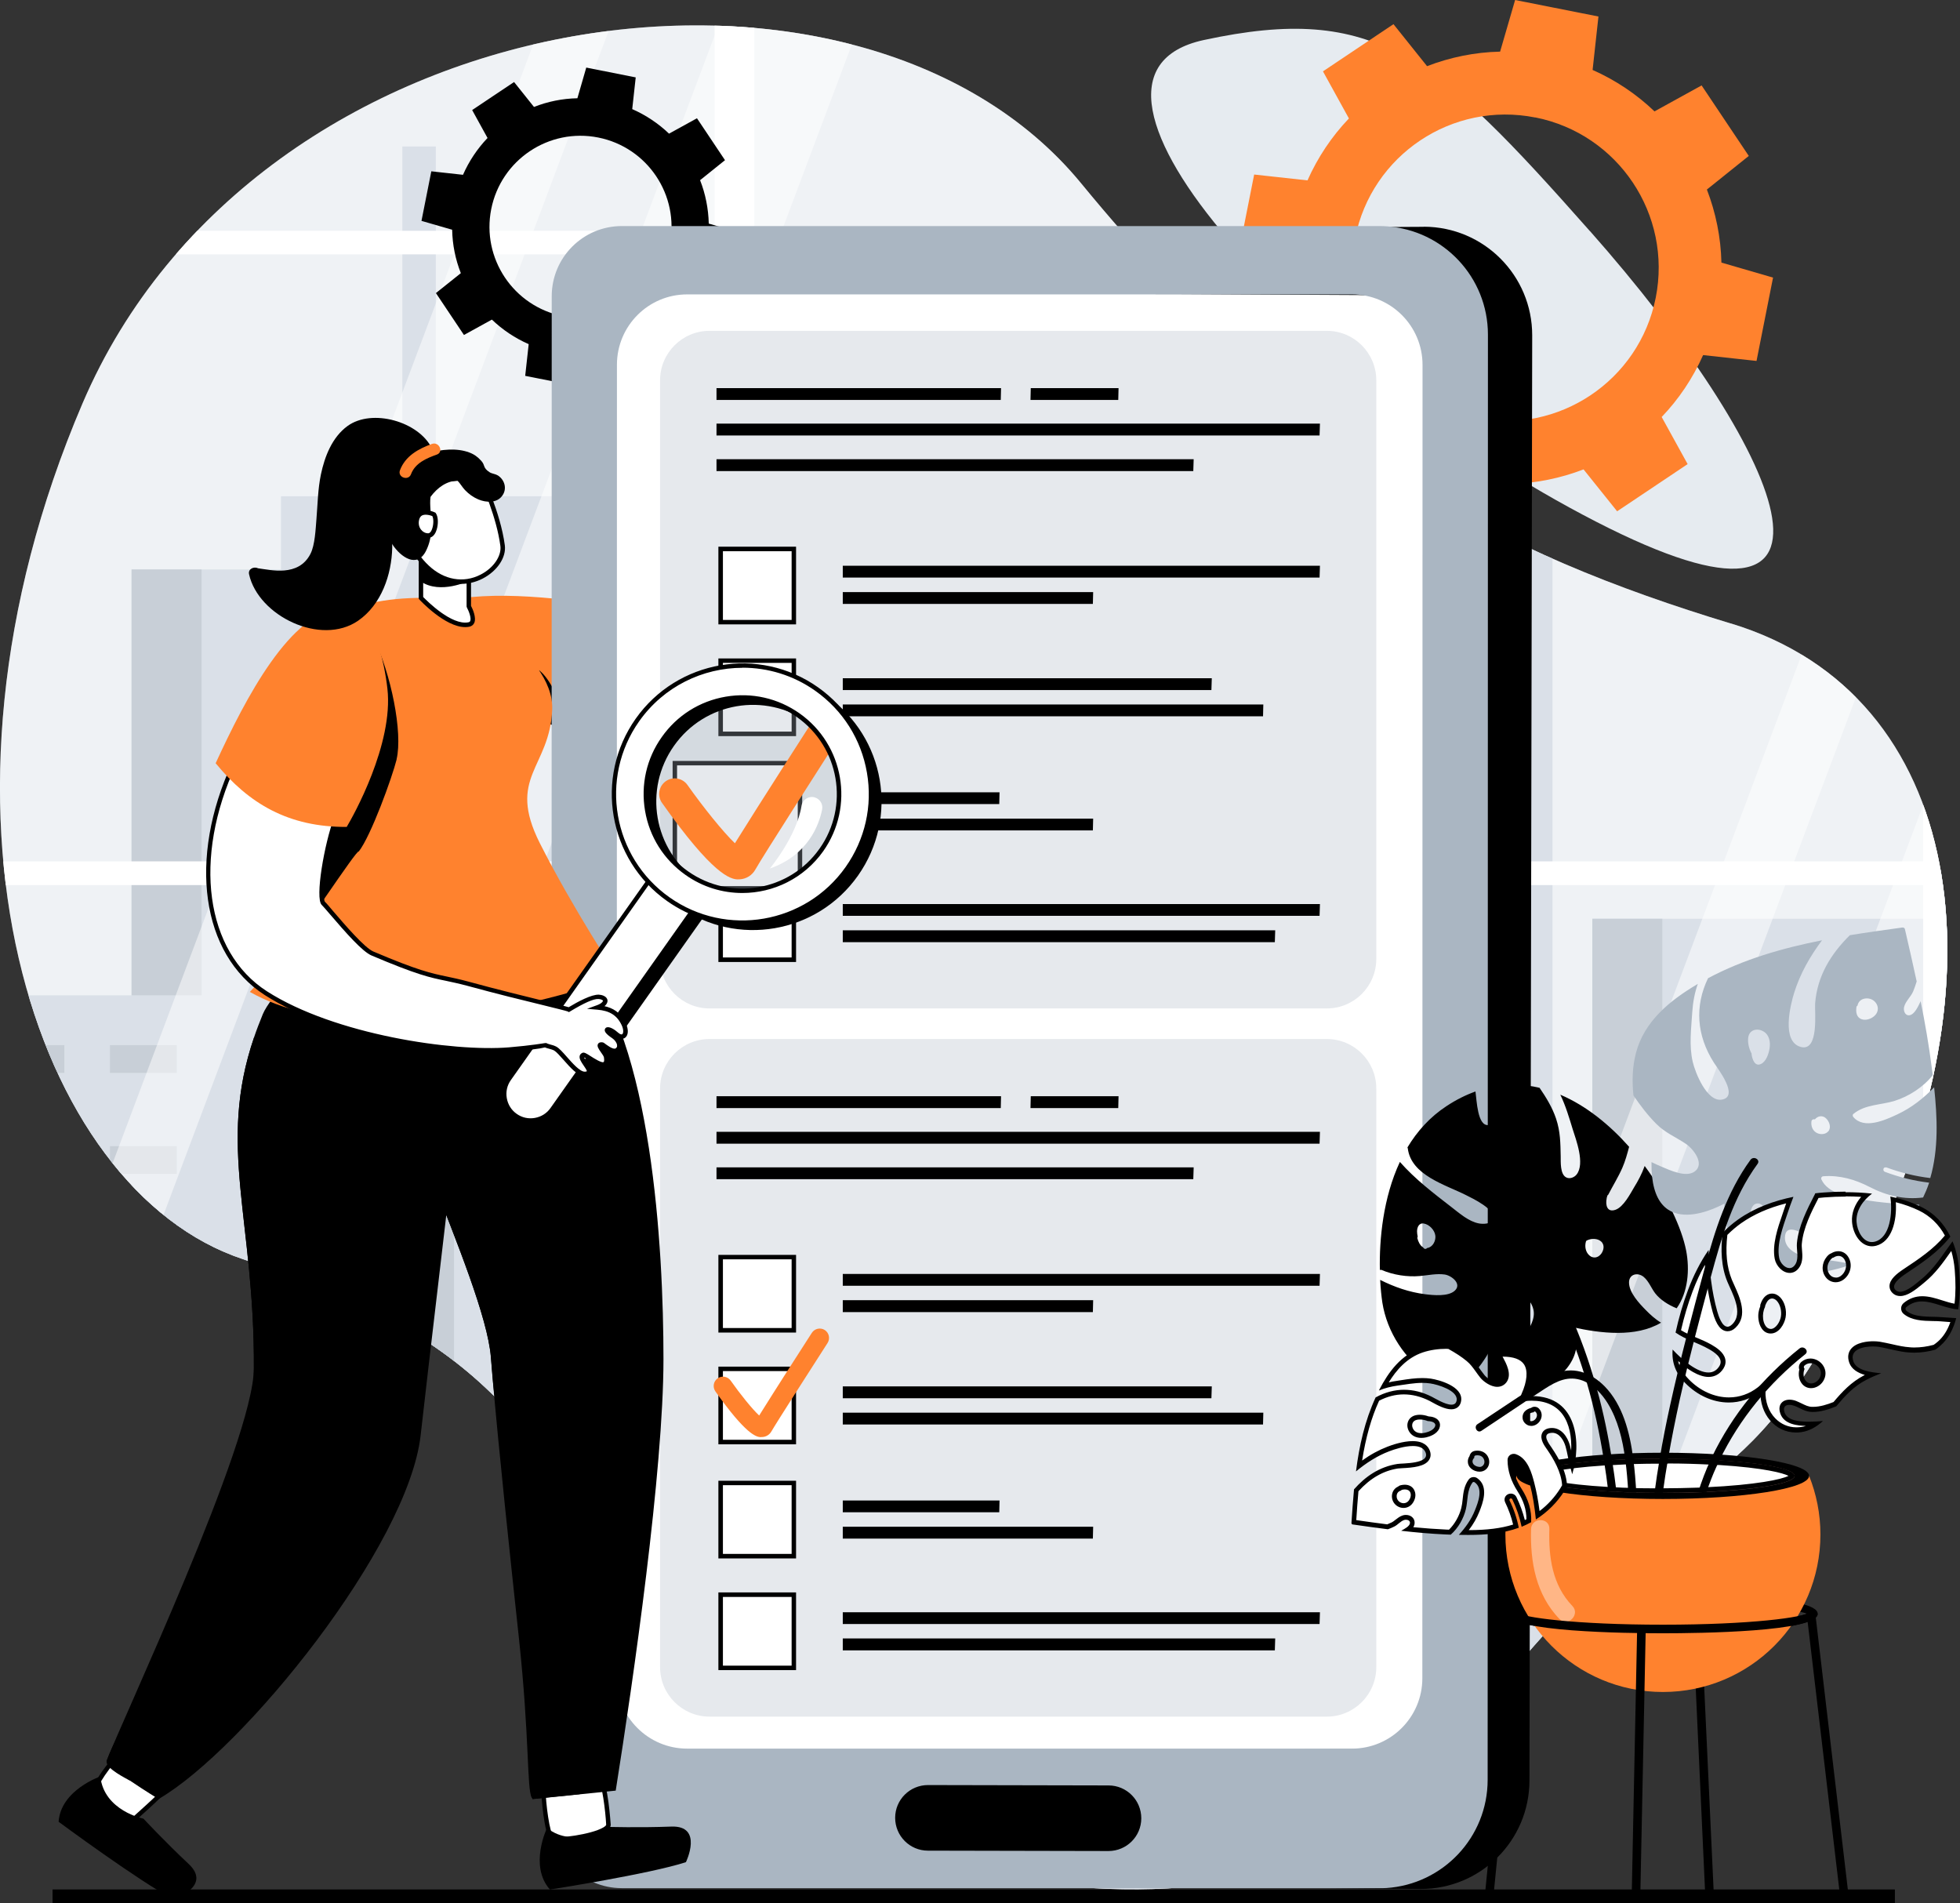 <?xml version="1.0" encoding="UTF-8"?>
<svg id="Calque_2" data-name="Calque 2" xmlns="http://www.w3.org/2000/svg" xmlns:xlink="http://www.w3.org/1999/xlink" viewBox="0 0 207.68 201.63">
  <rect x="0" y="0" width="207.68" height="201.63" fill="#333333" stroke="none"/>
  <defs>
    <style>
      .cls-1 {
        fill: #000;
      }

      .cls-1, .cls-2, .cls-3, .cls-4, .cls-5, .cls-6, .cls-7, .cls-8, .cls-9, .cls-10, .cls-11, .cls-12 {
        stroke-width: 0px;
      }

      .cls-2 {
        opacity: .42;
      }

      .cls-2, .cls-3, .cls-11, .cls-12 {
        fill: #fff;
      }

      .cls-13 {
        clip-path: url(#clippath-2);
      }

      .cls-3 {
        opacity: .35;
      }

      .cls-4 {
        fill: none;
      }

      .cls-5 {
        opacity: .3;
      }

      .cls-5, .cls-8 {
        fill: #aab6c2;
      }

      .cls-6 {
        fill: #835f59;
      }

      .cls-7 {
        fill: #c6d0db;
      }

      .cls-14 {
        clip-path: url(#clippath);
      }

      .cls-9 {
        fill: #e6ebf0;
      }

      .cls-10 {
        fill: #ff822e;
      }

      .cls-12 {
        opacity: .5;
      }
    </style>
    <clipPath id="clippath">
      <path class="cls-4" d="M183.4,66.06c-24.24-7.36-45.14-17.76-68.83-46.62C90.89-9.43,27.25-.55,8.74,42.75c-18.5,43.29-5.18,83.26,17.02,90.66,22.2,7.4,31.73,14.65,43.99,43.04,9.83,22.78,64.5,33.75,81.44,11.78,30.98-40.18,31.84-24.48,46.64-54.46,14.8-29.97,10.47-60.16-14.43-67.72Z"/>
    </clipPath>
    <clipPath id="clippath-2">
      <path class="cls-4" d="M87.04,90.04c3.26-4.62,2.16-11.01-2.45-14.27-4.62-3.26-11.01-2.16-14.27,2.46-3.26,4.62-2.16,11.01,2.46,14.27,4.62,3.26,11.01,2.17,14.27-2.45Z"/>
    </clipPath>
  </defs>
  <g id="Layer_1" data-name="Layer 1">
    <g>
      <g>
        <g>
          <path class="cls-9" d="M183.4,66.06c-24.24-7.36-45.14-17.76-68.83-46.62C90.89-9.43,27.25-.55,8.74,42.75c-18.5,43.29-5.18,83.26,17.02,90.66,22.2,7.4,31.73,14.65,43.99,43.04,9.83,22.78,64.5,33.75,81.44,11.78,30.98-40.18,31.84-24.48,46.64-54.46,14.8-29.97,10.47-60.16-14.43-67.72Z"/>
          <path class="cls-9" d="M168.47,24.49C152,5.87,145.76.31,127.56,4.24c-18.21,3.93,11.38,35.52,41.54,51.02,30.16,15.5,19.54-7.99-.62-30.77Z"/>
        </g>
        <rect class="cls-1" x="5.57" y="200.18" width="195.21" height="1.44"/>
        <g class="cls-14">
          <g>
            <g>
              <g>
                <polygon class="cls-7" points="29.77 60.33 29.77 52.58 42.63 52.58 42.63 15.52 46.18 15.52 46.18 52.58 60.03 52.58 60.03 60.33 67.45 60.33 67.45 215.7 13.94 215.7 13.94 60.33 29.77 60.33"/>
                <rect class="cls-8" x="13.94" y="60.33" width="7.42" height="139.76"/>
              </g>
              <g>
                <rect class="cls-7" x="40.69" y="97.34" width="53.51" height="118.36"/>
                <rect class="cls-8" x="40.69" y="97.34" width="7.42" height="118.36"/>
                <rect class="cls-8" x="79.06" y="102.39" width="7.68" height="3.19"/>
                <rect class="cls-8" x="66.13" y="102.39" width="7.68" height="3.19"/>
                <rect class="cls-8" x="79.06" y="113.99" width="7.68" height="3.19"/>
                <rect class="cls-8" x="66.13" y="113.99" width="7.68" height="3.19"/>
                <rect class="cls-8" x="53.2" y="113.99" width="7.68" height="3.19"/>
                <rect class="cls-8" x="79.06" y="125.59" width="7.68" height="3.19"/>
                <rect class="cls-8" x="53.2" y="125.59" width="7.68" height="3.19"/>
                <rect class="cls-8" x="66.13" y="131.39" width="7.68" height="3.19"/>
                <rect class="cls-8" x="79.06" y="137.19" width="7.68" height="3.19"/>
                <rect class="cls-8" x="66.13" y="143" width="7.68" height="3.19"/>
                <rect class="cls-8" x="79.06" y="148.8" width="7.68" height="3.19"/>
                <rect class="cls-8" x="53.2" y="148.8" width="7.68" height="3.19"/>
                <rect class="cls-8" x="79.06" y="159.52" width="7.68" height="3.19"/>
                <rect class="cls-8" x="66.13" y="159.52" width="7.68" height="3.19"/>
                <rect class="cls-8" x="79.06" y="171.12" width="7.68" height="3.19"/>
                <rect class="cls-8" x="66.13" y="171.12" width="7.68" height="3.19"/>
                <rect class="cls-8" x="53.2" y="171.12" width="7.68" height="3.19"/>
                <rect class="cls-8" x="79.06" y="182.72" width="7.68" height="3.19"/>
                <rect class="cls-8" x="53.2" y="182.72" width="7.68" height="3.19"/>
                <rect class="cls-8" x="66.13" y="188.53" width="7.68" height="3.19"/>
                <rect class="cls-8" x="53.2" y="188.53" width="7.68" height="3.19"/>
                <rect class="cls-8" x="79.06" y="194.33" width="7.68" height="3.19"/>
                <rect class="cls-8" x="66.13" y="200.13" width="7.68" height="3.19"/>
              </g>
              <g>
                <rect class="cls-7" x="168.72" y="97.34" width="53.51" height="118.36"/>
                <rect class="cls-8" x="168.72" y="97.34" width="7.42" height="118.36"/>
              </g>
              <g>
                <rect class="cls-7" x="92.71" y="41.05" width="71.79" height="174.66"/>
                <rect class="cls-8" x="92.71" y="41.05" width="7.42" height="174.66"/>
                <rect class="cls-8" x="145.73" y="49.41" width="11.21" height="4.65"/>
                <rect class="cls-8" x="126.85" y="49.41" width="11.21" height="4.65"/>
                <rect class="cls-8" x="145.73" y="66.35" width="11.21" height="4.65"/>
                <rect class="cls-8" x="126.85" y="66.35" width="11.21" height="4.65"/>
                <rect class="cls-8" x="107.97" y="66.35" width="11.21" height="4.65"/>
                <rect class="cls-8" x="145.73" y="83.3" width="11.21" height="4.65"/>
                <rect class="cls-8" x="107.97" y="83.3" width="11.21" height="4.65"/>
                <rect class="cls-8" x="126.85" y="91.77" width="11.21" height="4.65"/>
                <rect class="cls-8" x="145.73" y="100.24" width="11.21" height="4.65"/>
                <rect class="cls-8" x="126.85" y="108.71" width="11.21" height="4.65"/>
                <rect class="cls-8" x="145.73" y="117.19" width="11.21" height="4.65"/>
                <rect class="cls-8" x="107.97" y="117.19" width="11.21" height="4.65"/>
                <rect class="cls-8" x="145.73" y="132.84" width="11.21" height="4.65"/>
                <rect class="cls-8" x="126.85" y="132.84" width="11.21" height="4.65"/>
                <rect class="cls-8" x="145.73" y="149.79" width="11.21" height="4.65"/>
                <rect class="cls-8" x="126.85" y="149.79" width="11.21" height="4.65"/>
                <rect class="cls-8" x="107.97" y="149.79" width="11.21" height="4.65"/>
                <rect class="cls-8" x="145.73" y="166.73" width="11.21" height="4.65"/>
                <rect class="cls-8" x="107.97" y="166.73" width="11.21" height="4.65"/>
                <rect class="cls-8" x="126.85" y="175.2" width="11.21" height="4.65"/>
                <rect class="cls-8" x="107.97" y="175.2" width="11.21" height="4.65"/>
                <rect class="cls-8" x="145.73" y="183.67" width="11.21" height="4.65"/>
                <rect class="cls-8" x="126.85" y="192.15" width="11.21" height="4.65"/>
                <rect class="cls-8" x="145.73" y="200.62" width="11.21" height="4.65"/>
                <rect class="cls-8" x="107.97" y="200.62" width="11.21" height="4.65"/>
              </g>
              <g>
                <rect class="cls-7" x="205.58" y="54.07" width="70.36" height="161.64"/>
                <rect class="cls-8" x="205.58" y="54.07" width="7.27" height="161.64"/>
              </g>
              <g>
                <rect class="cls-7" x="-21.81" y="105.45" width="45.32" height="110.25"/>
                <rect class="cls-8" x="11.65" y="110.73" width="7.08" height="2.94"/>
                <rect class="cls-8" x="-.26" y="110.73" width="7.08" height="2.94"/>
                <rect class="cls-8" x="11.65" y="121.43" width="7.08" height="2.94"/>
                <rect class="cls-8" x="-.26" y="121.43" width="7.08" height="2.94"/>
                <rect class="cls-8" x="11.65" y="132.12" width="7.08" height="2.94"/>
                <rect class="cls-8" x="-.26" y="137.47" width="7.08" height="2.94"/>
                <rect class="cls-8" x="11.65" y="142.82" width="7.08" height="2.94"/>
                <rect class="cls-8" x="-.26" y="148.17" width="7.08" height="2.94"/>
                <rect class="cls-8" x="11.65" y="153.52" width="7.08" height="2.94"/>
                <rect class="cls-8" x="11.65" y="163.4" width="7.08" height="2.94"/>
                <rect class="cls-8" x="-.26" y="163.4" width="7.08" height="2.94"/>
                <rect class="cls-8" x="11.65" y="174.09" width="7.08" height="2.94"/>
                <rect class="cls-8" x="-.26" y="174.09" width="7.08" height="2.94"/>
                <rect class="cls-8" x="11.65" y="184.79" width="7.08" height="2.94"/>
                <rect class="cls-8" x="-.26" y="190.14" width="7.08" height="2.94"/>
                <rect class="cls-8" x="11.65" y="195.48" width="7.08" height="2.94"/>
                <rect class="cls-8" x="-.26" y="200.83" width="7.08" height="2.94"/>
              </g>
            </g>
            <g>
              <g>
                <rect class="cls-3" x="-50.21" y="-12.54" width="192.05" height="218.97"/>
                <polygon class="cls-12" points="15.91 202.48 1.01 202.48 80.91 -10.04 95.81 -10.04 15.91 202.48"/>
                <polygon class="cls-12" points="-10.41 202.48 -17.86 202.48 62.04 -10.04 69.5 -10.04 -10.41 202.48"/>
                <polygon class="cls-12" points="78.58 202.48 71.13 202.48 139.63 12.78 139.63 28.06 78.58 202.48"/>
              </g>
              <g>
                <rect class="cls-3" x="142.86" y="-16.88" width="192.05" height="218.97"/>
                <polygon class="cls-12" points="174.62 202.48 159.71 202.48 239.62 -10.04 254.52 -10.04 174.62 202.48"/>
                <polygon class="cls-12" points="148.3 202.48 140.85 202.48 220.75 -10.04 228.2 -10.04 148.3 202.48"/>
              </g>
              <path class="cls-11" d="M342.92,26.95v-2.5h-6.9V-15.05h0s-192.07,0-192.07,0H-52.31v5.01h4.18v1.77h123.85V24.45H-52.31v2.5H75.73v64.31H-52.31v2.51H75.73v64.3H-52.31v2.5H75.73v41.9H-48.09v1.45h-4.22v5.8h388.33v-.47h0v-48.68h6.9v-2.5h-6.9v-64.3h6.9v-2.51h-6.9V26.95h6.9ZM143.96,93.77h59.82v64.3h-59.82v-64.3ZM143.96,91.26V26.95h59.82v64.31h-59.82ZM143.96,24.45V-8.27h59.82V24.45h-59.82ZM143.96,160.58h59.82v41.9h-59.8v1.45h-.02v-43.35ZM207.98,202.48v-41.9h59.82v41.9h-59.82ZM207.98,158.07v-64.3h59.82v64.3h-59.82ZM207.98,91.26V26.95h59.82v64.31h-59.82ZM207.98,24.45V-8.27h59.82V24.45h-59.82ZM272-8.27h59.82V24.45h-59.82V-8.27ZM79.93-8.27h59.82V24.45h-59.82V-8.27ZM79.93,26.95h59.82v64.31h-59.82V26.95ZM79.93,93.77h59.82v64.3h-59.82v-64.3ZM79.93,160.58h59.82v43.35h-.02v-1.45h-59.79v-41.9ZM331.82,203.93h-.02v-1.45h-59.79v-41.9h59.82v43.35ZM331.82,158.07h-59.82v-64.3h59.82v64.3ZM331.82,91.26h-59.82V26.95h59.82v64.31Z"/>
            </g>
          </g>
        </g>
      </g>
      <g>
        <path class="cls-10" d="M132.89,18.49l-1.75,8.83,5.47,1.59c.06,2.69.6,5.3,1.54,7.74l-4.45,3.56,5,7.48,4.99-2.75c1.89,1.81,4.1,3.3,6.56,4.39l-.62,5.66,8.83,1.75,1.59-5.47c2.69-.06,5.3-.6,7.74-1.54l3.56,4.44,7.47-5-2.75-4.99c1.81-1.89,3.3-4.1,4.39-6.56l5.66.62,1.75-8.83-5.47-1.59c-.06-2.68-.6-5.3-1.54-7.74l4.44-3.56-5-7.47-4.99,2.75c-1.89-1.81-4.1-3.3-6.56-4.39l.62-5.66-8.83-1.75-1.59,5.47c-2.69.06-5.3.6-7.74,1.54l-3.56-4.45-7.47,5,2.75,4.99c-1.81,1.89-3.3,4.11-4.39,6.56l-5.66-.62ZM162.68,12.44c8.8,1.75,14.51,10.3,12.76,19.1-1.75,8.8-10.3,14.51-19.09,12.76-8.8-1.75-14.51-10.3-12.76-19.09,1.75-8.8,10.3-14.51,19.09-12.76Z"/>
        <path class="cls-1" d="M45.7,18.16l-1.04,5.24,3.25.94c.03,1.6.35,3.15.92,4.6l-2.64,2.11,2.97,4.44,2.96-1.63c1.12,1.07,2.43,1.96,3.9,2.6l-.37,3.36,5.24,1.04.94-3.25c1.59-.04,3.15-.35,4.6-.92l2.11,2.64,4.44-2.97-1.63-2.96c1.07-1.12,1.96-2.43,2.6-3.9l3.36.37,1.04-5.24-3.25-.94c-.04-1.59-.35-3.15-.92-4.6l2.64-2.12-2.97-4.44-2.96,1.63c-1.12-1.07-2.44-1.96-3.9-2.6l.37-3.36-5.24-1.04-.94,3.25c-1.6.03-3.15.35-4.6.92l-2.11-2.64-4.44,2.97,1.63,2.96c-1.07,1.12-1.96,2.44-2.6,3.9l-3.36-.37ZM63.39,14.57c5.22,1.04,8.62,6.11,7.58,11.34-1.04,5.22-6.11,8.62-11.34,7.58-5.22-1.04-8.62-6.11-7.58-11.34,1.04-5.22,6.11-8.62,11.34-7.58Z"/>
        <g>
          <g>
            <path class="cls-11" d="M70.36,65.34c-.2.18-2.29.31-4.29.29-1.04-.02-2.18-.03-3.27-.04-2.21,0-4.25.06-4.98.34-7.05,2.73,1.86,10.63,4.16,11.03.47.08,1.46.09,2.76-.02,4.95-.41,14.5-2.46,17.47-8.51.09-.18.16-.35.21-.53,1.6-4.79-11.16-3.41-12.06-2.55Z"/>
            <path class="cls-1" d="M63.02,77.25c-.45,0-.82-.02-1.08-.06-1.73-.29-6.66-4.32-7.01-7.74-.12-1.17.27-2.76,2.79-3.74.79-.3,2.9-.34,5.07-.35h.65c.89.02,1.79.03,2.63.04,2.18.02,3.9-.13,4.14-.24.85-.73,8.54-1.73,11.47.12,1,.64,1.34,1.57.96,2.69-.05.19-.13.38-.22.57-2.71,5.53-11.21,8.11-17.66,8.64-.64.05-1.24.08-1.74.08ZM62.79,65.83c-2.02,0-4.18.05-4.9.32-1.8.7-2.64,1.79-2.49,3.25.32,3.17,5.03,7.05,6.61,7.32.4.06,1.32.09,2.7-.02,6.33-.52,14.66-3.03,17.28-8.38.08-.17.15-.32.2-.49.31-.93.06-1.63-.76-2.15-2.69-1.7-10.28-.76-10.91-.16h0c-.42.38-4.41.35-4.45.35-.84-.01-1.74-.02-2.63-.03h-.64Z"/>
          </g>
          <path class="cls-10" d="M52.39,73.62c1.31,2.38,8.36,3.36,12.01,5.27,2.85-3.23,2.61-8.69-.38-14.82-7.04-1-14.4-1.65-19.26.37-4.2,1.74,6.49,7.14,7.62,9.19Z"/>
          <path class="cls-1" d="M57.11,71s1.89,1.24,2.97,6.24l-4.29-1.2,1.33-5.04Z"/>
          <g>
            <g>
              <rect class="cls-11" x="28.25" y="65.4" width="160.9" height="90.27" transform="translate(-2.06 219.01) rotate(-89.89)"/>
              <path class="cls-5" d="M75.18,35.05h65.41c2.89,0,5.24,2.35,5.24,5.24v61.31c0,2.89-2.35,5.24-5.24,5.24h-65.41c-2.89,0-5.24-2.35-5.24-5.24v-61.31c0-2.89,2.35-5.24,5.24-5.24Z"/>
              <path class="cls-5" d="M75.18,110.08h65.41c2.89,0,5.24,2.35,5.24,5.24v61.31c0,2.89-2.35,5.24-5.24,5.24h-65.41c-2.89,0-5.24-2.35-5.24-5.24v-61.31c0-2.89,2.35-5.24,5.24-5.24Z"/>
              <path class="cls-1" d="M150.87,24.03l-52.19.3v6.78s26.42.05,26.42.05l18.84.1c6.35.01,11.48,5.17,11.47,11.52l-.24,131.07c-.01,6.35-5.17,11.48-11.52,11.47l-45.27.09-.03,14.23,52.19.49c6.35.01,11.5-5.12,11.52-11.47l.29-153.12c.01-6.35-5.12-11.5-11.47-11.52Z"/>
              <path class="cls-8" d="M146.96,23.98c-.26-.02-.53-.03-.8-.03h-80.25c-4.12-.01-7.45,3.32-7.45,7.44l-.03,161.21c0,4.11,3.33,7.44,7.44,7.44h80.26c.26.01.52,0,.78-.01,5.99-.4,10.72-5.38,10.72-11.47l.03-153.11c0-6.08-4.72-11.06-10.7-11.47ZM150.71,177.81c0,4.11-3.34,7.45-7.45,7.45h-70.47c-4.11-.01-7.44-3.35-7.44-7.46l.02-139.16c0-4.11,3.33-7.45,7.44-7.45h70.47c4.11.01,7.45,3.35,7.45,7.46l-.02,139.16Z"/>
              <path class="cls-1" d="M117.45,196.11l-19.13-.04c-1.92,0-3.47-1.56-3.47-3.48h0c0-1.92,1.56-3.47,3.48-3.47l19.13.04c1.92,0,3.47,1.56,3.47,3.48h0c0,1.92-1.56,3.47-3.48,3.47Z"/>
            </g>
            <g>
              <g>
                <polygon class="cls-1" points="75.92 116.14 75.92 117.4 106.04 117.4 106.07 116.14 75.92 116.14"/>
                <polygon class="cls-1" points="75.92 119.91 75.92 121.17 139.82 121.17 139.86 119.91 75.92 119.91"/>
                <polygon class="cls-1" points="75.92 123.68 75.92 124.93 126.44 124.93 126.48 123.68 75.92 123.68"/>
                <polygon class="cls-1" points="109.19 117.4 118.49 117.4 118.52 116.14 109.22 116.14 109.19 117.4"/>
              </g>
              <g>
                <rect class="cls-11" x="76.36" y="133.19" width="7.75" height="7.75"/>
                <path class="cls-1" d="M83.88,133.42v7.28h-7.28v-7.28h7.28ZM84.35,132.95h-8.23v8.23h8.23v-8.23h0Z"/>
              </g>
              <g>
                <rect class="cls-11" x="76.36" y="145.03" width="7.75" height="7.75"/>
                <path class="cls-1" d="M83.88,145.26v7.28h-7.28v-7.28h7.28ZM84.35,144.79h-8.23v8.23h8.23v-8.23h0Z"/>
              </g>
              <g>
                <rect class="cls-11" x="76.36" y="157.11" width="7.75" height="7.75"/>
                <path class="cls-1" d="M83.88,157.35v7.28h-7.28v-7.28h7.28ZM84.35,156.88h-8.23v8.23h8.23v-8.23h0Z"/>
              </g>
              <g>
                <rect class="cls-11" x="76.36" y="168.95" width="7.75" height="7.75"/>
                <path class="cls-1" d="M83.88,169.19v7.28h-7.28v-7.28h7.28ZM84.35,168.71h-8.23v8.23h8.23v-8.23h0Z"/>
              </g>
              <g>
                <polygon class="cls-1" points="89.3 134.97 89.3 136.22 139.82 136.22 139.86 134.97 89.3 134.97"/>
                <polygon class="cls-1" points="89.3 137.75 89.3 139.01 115.8 139.01 115.83 137.75 89.3 137.75"/>
              </g>
              <g>
                <polygon class="cls-1" points="89.3 146.88 89.3 148.14 128.36 148.14 128.4 146.88 89.3 146.88"/>
                <polygon class="cls-1" points="89.3 149.67 89.3 150.92 133.83 150.92 133.86 149.67 89.3 149.67"/>
              </g>
              <g>
                <polygon class="cls-1" points="89.3 158.97 89.3 160.22 105.88 160.22 105.91 158.97 89.3 158.97"/>
                <polygon class="cls-1" points="89.3 161.75 89.3 163.01 115.8 163.01 115.83 161.75 89.3 161.75"/>
              </g>
              <g>
                <polygon class="cls-1" points="89.3 170.81 89.3 172.06 139.82 172.06 139.86 170.81 89.3 170.81"/>
                <polygon class="cls-1" points="89.3 173.59 89.3 174.85 135.08 174.85 135.12 173.59 89.3 173.59"/>
              </g>
            </g>
            <g>
              <g>
                <g>
                  <polygon class="cls-1" points="75.92 41.12 75.92 42.37 106.04 42.37 106.07 41.12 75.92 41.12"/>
                  <polygon class="cls-1" points="75.92 44.88 75.92 46.14 139.82 46.14 139.86 44.88 75.92 44.88"/>
                  <polygon class="cls-1" points="75.92 48.65 75.92 49.91 126.44 49.91 126.48 48.65 75.92 48.65"/>
                  <polygon class="cls-1" points="109.19 42.37 118.49 42.37 118.52 41.12 109.22 41.12 109.19 42.37"/>
                </g>
                <g>
                  <rect class="cls-11" x="76.36" y="58.16" width="7.75" height="7.75"/>
                  <path class="cls-1" d="M83.88,58.4v7.28h-7.28v-7.28h7.28ZM84.35,57.92h-8.23v8.23h8.23v-8.23h0Z"/>
                </g>
                <g>
                  <rect class="cls-11" x="76.36" y="70" width="7.75" height="7.75"/>
                  <path class="cls-1" d="M83.88,70.23v7.28h-7.28v-7.28h7.28ZM84.35,69.76h-8.23v8.23h8.23v-8.23h0Z"/>
                </g>
                <g>
                  <rect class="cls-11" x="76.36" y="82.08" width="7.75" height="7.75"/>
                  <path class="cls-1" d="M83.88,82.32v7.28h-7.28v-7.28h7.28ZM84.35,81.85h-8.23v8.23h8.23v-8.23h0Z"/>
                </g>
                <g>
                  <rect class="cls-11" x="76.36" y="93.92" width="7.75" height="7.75"/>
                  <path class="cls-1" d="M83.88,94.16v7.28h-7.28v-7.28h7.28ZM84.35,93.69h-8.23v8.23h8.23v-8.23h0Z"/>
                </g>
                <g>
                  <polygon class="cls-1" points="89.3 59.94 89.3 61.19 139.82 61.19 139.86 59.94 89.3 59.94"/>
                  <polygon class="cls-1" points="89.3 62.73 89.3 63.98 115.8 63.98 115.83 62.73 89.3 62.73"/>
                </g>
                <g>
                  <polygon class="cls-1" points="89.3 71.86 89.3 73.11 128.36 73.11 128.4 71.86 89.3 71.86"/>
                  <polygon class="cls-1" points="89.3 74.64 89.3 75.89 133.83 75.89 133.86 74.64 89.3 74.64"/>
                </g>
                <g>
                  <polygon class="cls-1" points="89.3 83.94 89.3 85.19 105.88 85.19 105.91 83.94 89.3 83.94"/>
                  <polygon class="cls-1" points="89.3 86.73 89.3 87.98 115.8 87.98 115.83 86.73 89.3 86.73"/>
                </g>
                <g>
                  <polygon class="cls-1" points="89.3 95.78 89.3 97.03 139.82 97.03 139.86 95.78 89.3 95.78"/>
                  <polygon class="cls-1" points="89.3 98.56 89.3 99.82 135.08 99.82 135.12 98.56 89.3 98.56"/>
                </g>
              </g>
              <path class="cls-10" d="M80.29,89.37c-.49,0-1.61-.3-4.83-4.85-.31-.45-.21-1.06.24-1.38.44-.32,1.06-.21,1.38.24.99,1.41,2.27,3,3.02,3.7,1.39-2.24,5.38-8.46,5.58-8.76.3-.46.91-.59,1.37-.3.46.29.59.91.3,1.37-1.51,2.34-5.51,8.59-5.94,9.35-.2.37-.57.6-.99.62-.03,0-.07,0-.11,0Z"/>
            </g>
          </g>
          <g>
            <g>
              <path class="cls-11" d="M18.37,188.38c-.03-.81-4.78-3.63-5.02-3.4-.73.71-3.23,3.69-3.11,4.41.12.7,2.6,4.7,3.27,3.98.57-.63,4.89-4.2,4.86-4.99Z"/>
              <path class="cls-1" d="M13.31,193.69c-.06,0-.12,0-.19-.03-1.02-.3-3-3.54-3.12-4.23-.15-.93,2.7-4.15,3.18-4.62.15-.14.38-.07.6.02.96.38,4.78,2.61,4.82,3.54.02.58-1.26,1.84-3.81,4.13-.52.47-.97.87-1.12,1.03-.1.11-.23.17-.37.17ZM13.46,185.21c-1.01,1.01-3.07,3.63-2.98,4.14.1.6,2.01,3.63,2.78,3.86.06.02.07,0,.08,0,.16-.18.6-.57,1.15-1.07,1.09-.98,3.64-3.26,3.65-3.75-.06-.56-3.91-3.01-4.68-3.18Z"/>
            </g>
            <path class="cls-1" d="M10.63,188.21s-4.19,1.43-4.42,4.8c0,0,8.6,6.36,12.19,8.22,0,0,4.11-1.39,1.59-3.75-2.52-2.36-4.79-4.8-4.79-4.8,0,0-4.16-.82-4.57-4.46Z"/>
            <g>
              <path class="cls-11" d="M63.52,188.28c-.6-.55-5.94.85-5.94,1.18,0,1.03.35,4.89.95,5.31.58.41,5.99-.48,5.94-1.46-.04-.85-.37-4.5-.95-5.03Z"/>
              <path class="cls-1" d="M59.23,195.11c-.4,0-.71-.04-.84-.14-.77-.54-1.05-4.83-1.05-5.51,0-.2.21-.31.43-.41.92-.4,5.23-1.56,5.91-.95h0c.75.69,1.02,5.15,1.03,5.2.01.28-.19.53-.61.76-1.02.56-3.51,1.05-4.87,1.05ZM57.81,189.55c0,1.43.43,4.73.85,5.03.38.23,3.96-.2,5.27-.97.24-.14.3-.25.3-.28-.07-1.45-.45-4.48-.87-4.87-.44-.35-4.89.66-5.55,1.09ZM57.81,189.46h0s0,0,0,0Z"/>
            </g>
            <path class="cls-1" d="M57.96,193.67s-1.93,3.99.31,6.52c0,0,10.57-1.65,14.41-2.9,0,0,1.89-3.9-1.55-3.77-3.44.13-6.78.03-6.78.03,0,0-3.51,2.38-6.39.12Z"/>
            <path class="cls-1" d="M65.24,189.71l-3.8.39-5,.51h-.01s-.03-.09-.05-.14c0,0,0-.01-.03-.03-.44-.98.04-9.17.09-15.98.04-8.47-3.65-20.41-4.26-28.74-.06-.7-.11-1.34-.16-1.94-.34-4.18-3.64-12.23-6.32-19.14-.39-1.01-.77-1.99-1.12-2.92-1.74-4.64-2.91-8.33-2.18-9.16,1.92-2.18,12.72-18.06,19.23-10.73,7.44,8.4,8.67,30.33,8.67,42.15s-3.18,33.9-5.06,45.73Z"/>
            <path class="cls-1" d="M58.37,174.03c-1.44-12.38,2.84-25.45-2.44-37.3-1.48-3.32-3.88-6.73-3.65-10.53.11-1.88,1.33-4.02.26-5.84-1.9-3.24-5.5-1.06-7.17,1.17-.19-.07-.4-.09-.6.05-.06.05-.14.09-.2.14.35.93.73,1.92,1.12,2.92,2.69,6.91,5.99,14.96,6.32,19.14.05.6.1,1.24.16,1.94.72,8.33,1.9,19.36,2.81,27.8,1.14,10.58.84,16.03,1.36,16.92.03.01.03.03.03.03.02.05.05.09.05.12h.01s5-.5,5-.5c.51-6.62-2.33-9.58-3.07-16.07Z"/>
            <path class="cls-1" d="M44.57,152.07c-1.33,11.75-18.77,33.33-27.77,38.53,0,0-5.71-3.48-5.49-4.09,1.44-3.92,5.25-8.56,7.59-16.1,4.17-13.47,7.96-17.65,8-25.45.09-15.71-3.91-23.55.02-35.06.27-.81.59-1.62.93-2.46.84-1.99,4.38-5.24,5.75-7.53.2-.32,11.81,1.44,16.03,5.96.45.47-3,27.95-5.06,46.2Z"/>
            <path class="cls-10" d="M65.5,103.53s-25.18,9.32-39.03,1.56c0,0,8.77-8.79,8.41-18.06-.01-.41-.05-.82-.1-1.23-.1-.81-.25-1.64-.42-2.5-1.89-9.42-6.58-21.06,13.26-19.88,0,0,11.14,5.55,10.89,11.76-.26,6.21-4.84,7.13-1.32,14.13,3.52,6.98,8.31,14.22,8.31,14.22Z"/>
            <path class="cls-1" d="M42.03,80.45c-.48,1.92-2.72,8.11-4.02,9.77-.12-.39-6.46,9.36-6.61,8.98-.31-.75,1.24-10.8.85-11.58.25-1.11,6.19-6.28,7.18-7.86,2.6-4.23.12-12.24.12-12.24,1.88,3.82,3.15,10.1,2.47,12.93Z"/>
            <g>
              <path class="cls-11" d="M49.67,60.73v3.51s.94,1.73,0,1.92c-2.07.42-5.07-2.82-5.07-2.82v-4.71l5.07,2.1Z"/>
              <path class="cls-1" d="M49.29,66.44c-2.12,0-4.74-2.8-4.86-2.93l-.06-.07v-5.16l5.54,2.3v3.61c.14.26.6,1.24.34,1.81-.1.21-.28.35-.53.4-.14.03-.28.04-.43.04ZM44.84,63.25c.44.45,3.02,3.03,4.79,2.68.13-.03.17-.08.19-.13.14-.29-.12-1.02-.35-1.44l-.03-.11v-3.35l-4.6-1.9v4.26Z"/>
            </g>
            <path class="cls-1" d="M44.61,61.62v-2.68s2.58,2.46,5.07,2.6c0,0-3,1.46-5.07.08Z"/>
            <g>
              <path class="cls-11" d="M50.92,50.49s1.87,3.79,2.33,7.31c.33,2.5-4.25,5.81-7.99,2.28-3.73-3.53-2.7-8.92-2.7-8.92l8.35-.67Z"/>
              <path class="cls-1" d="M48.86,61.86c-1.32,0-2.63-.55-3.75-1.6-3.78-3.58-2.78-9.08-2.77-9.14l.03-.18,8.69-.7.07.14s1.89,3.86,2.36,7.39c.17,1.28-.8,2.73-2.35,3.53-.74.38-1.51.56-2.28.56ZM42.77,51.39c-.13.95-.57,5.49,2.66,8.53,1.62,1.53,3.68,1.89,5.49.96,1.36-.69,2.24-1.97,2.1-3.04-.41-3.07-1.9-6.37-2.24-7.09l-8,.65Z"/>
            </g>
            <path class="cls-1" d="M29.15,117.2c-.2-1.61-.66-5.64-2.23-7.29-3.93,11.51.06,19.35-.02,35.06-.04,7.8-14.14,37.63-15.58,41.55-.23.61,1.13,1.44,2.43,2.12,1.16-.95,6.42-18.99,9.93-25.82,3.48-6.78,6.16-13.23,6.02-20.98-.02-.8-.07-1.59-.14-2.39.61-7.42.52-14.86-.41-22.24Z"/>
            <g>
              <g>
                <path class="cls-1" d="M55.31,118.7l-.71-.5c-.66-.47-.82-1.38-.35-2.04l16.43-23.26,4.59,3.24-15.38,21.77c-1.05,1.48-3.1,1.84-4.58.79Z"/>
                <g class="cls-13">
                  <g>
                    <g>
                      <g>
                        <polygon class="cls-1" points="70.92 12.61 70.92 14.7 121.21 14.7 121.26 12.61 70.92 12.61"/>
                        <polygon class="cls-1" points="70.92 18.9 70.92 21 177.62 21 177.68 18.9 70.92 18.9"/>
                        <polygon class="cls-1" points="70.92 25.2 70.92 27.29 155.27 27.29 155.33 25.2 70.92 25.2"/>
                        <polygon class="cls-1" points="126.47 14.7 141.99 14.7 142.05 12.61 126.53 12.61 126.47 14.7"/>
                      </g>
                      <g>
                        <rect class="cls-11" x="71.5" y="40.91" width="13.26" height="13.26"/>
                        <path class="cls-1" d="M84.53,41.15v12.79h-12.79v-12.79h12.79ZM85,40.67h-13.73v13.73h13.73v-13.73h0Z"/>
                      </g>
                      <g>
                        <rect class="cls-11" x="71.5" y="60.68" width="13.26" height="13.26"/>
                        <path class="cls-1" d="M84.53,60.91v12.79h-12.79v-12.79h12.79ZM85,60.44h-13.73v13.73h13.73v-13.73h0Z"/>
                      </g>
                      <g>
                        <rect class="cls-11" x="71.5" y="80.86" width="13.26" height="13.26"/>
                        <path class="cls-1" d="M84.53,81.09v12.79h-12.79v-12.79h12.79ZM85,80.62h-13.73v13.73h13.73v-13.73h0Z"/>
                      </g>
                      <g>
                        <rect class="cls-11" x="71.5" y="100.62" width="13.26" height="13.26"/>
                        <path class="cls-1" d="M84.53,100.86v12.79h-12.79v-12.79h12.79ZM85,100.38h-13.73v13.73h13.73v-13.73h0Z"/>
                      </g>
                      <g>
                        <polygon class="cls-1" points="93.26 44.05 93.26 46.14 177.62 46.14 177.68 44.05 93.26 44.05"/>
                        <polygon class="cls-1" points="93.26 48.69 93.26 50.79 137.5 50.79 137.56 48.69 93.26 48.69"/>
                      </g>
                      <g>
                        <polygon class="cls-1" points="93.26 63.94 93.26 66.03 158.48 66.03 158.54 63.94 93.26 63.94"/>
                        <polygon class="cls-1" points="93.26 68.59 93.26 70.68 167.61 70.68 167.66 68.59 93.26 68.59"/>
                      </g>
                      <g>
                        <polygon class="cls-1" points="93.26 84.12 93.26 86.21 120.94 86.21 121 84.12 93.26 84.12"/>
                        <polygon class="cls-1" points="93.26 88.77 93.26 90.86 137.5 90.86 137.56 88.77 93.26 88.77"/>
                      </g>
                      <g>
                        <polygon class="cls-1" points="93.26 103.88 93.26 105.97 177.62 105.97 177.68 103.88 93.26 103.88"/>
                        <polygon class="cls-1" points="93.26 108.53 93.26 110.62 169.7 110.62 169.76 108.53 93.26 108.53"/>
                      </g>
                      <rect class="cls-5" x="60.95" y="2.49" width="126.7" height="119.86" rx="8.74" ry="8.74"/>
                    </g>
                    <path class="cls-10" d="M78.22,93.17c-.83,0-2.69-.49-8.07-8.1-.53-.74-.35-1.77.39-2.3.74-.53,1.77-.35,2.3.39,1.66,2.35,3.79,5,5.03,6.18,2.32-3.75,8.99-14.12,9.31-14.62.49-.77,1.52-.99,2.28-.49.77.49.99,1.51.49,2.28-2.52,3.91-9.21,14.34-9.91,15.61-.34.61-.96,1-1.65,1.04-.05,0-.12,0-.18,0Z"/>
                  </g>
                </g>
                <path class="cls-1" d="M87.64,73.78c-6.15-4.34-14.65-2.88-18.99,3.27-4.34,6.15-2.88,14.65,3.27,18.99,6.15,4.34,14.65,2.88,18.99-3.27,4.34-6.15,2.88-14.65-3.27-18.99ZM73.87,93.28c-4.62-3.26-5.72-9.65-2.45-14.27,3.26-4.62,9.65-5.72,14.27-2.45,4.62,3.26,5.72,9.65,2.45,14.27-3.26,4.62-9.65,5.72-14.27,2.46Z"/>
                <g>
                  <path class="cls-11" d="M54.6,118.2h0c-1.27-.89-1.57-2.65-.67-3.91l15.66-22.16,4.59,3.24-15.66,22.16c-.89,1.27-2.65,1.57-3.91.67Z"/>
                  <path class="cls-1" d="M56.22,118.96c-.62,0-1.23-.19-1.75-.56-.66-.47-1.11-1.17-1.24-1.97-.14-.8.04-1.61.51-2.27l15.8-22.35,4.97,3.51-15.79,22.36c-.47.66-1.17,1.11-1.97,1.24-.17.03-.35.04-.52.04ZM69.65,92.46l-15.52,21.97c-.4.56-.55,1.24-.43,1.92.12.68.49,1.27,1.05,1.66.56.4,1.24.55,1.92.43.68-.12,1.27-.49,1.66-1.05l15.52-21.97-4.2-2.97Z"/>
                </g>
                <g>
                  <path class="cls-11" d="M86.54,73c-6.15-4.34-14.65-2.88-18.99,3.27-4.34,6.15-2.88,14.65,3.27,18.99,6.15,4.34,14.65,2.88,18.99-3.27,4.34-6.15,2.88-14.65-3.27-18.99ZM72.77,92.5c-4.62-3.26-5.72-9.65-2.45-14.27,3.26-4.62,9.65-5.72,14.27-2.46,4.62,3.26,5.72,9.65,2.45,14.27-3.26,4.62-9.65,5.72-14.27,2.45Z"/>
                  <path class="cls-1" d="M78.65,98c-2.84,0-5.6-.87-7.97-2.54-6.24-4.41-7.73-13.08-3.32-19.32,4.41-6.24,13.08-7.73,19.32-3.32h0c3.02,2.14,5.04,5.32,5.66,8.97.63,3.65-.2,7.33-2.34,10.35-2.14,3.02-5.32,5.04-8.97,5.66-.79.14-1.59.2-2.38.2ZM78.69,70.75c-4.21,0-8.35,1.97-10.96,5.66-4.26,6.03-2.82,14.4,3.21,18.66,6.03,4.26,14.4,2.82,18.66-3.21,2.06-2.92,2.87-6.47,2.26-10-.61-3.53-2.55-6.6-5.47-8.67-2.34-1.66-5.04-2.45-7.71-2.45ZM78.66,94.61c-2.09,0-4.2-.62-6.03-1.92-2.29-1.62-3.81-4.02-4.28-6.78-.47-2.76.15-5.54,1.77-7.82,1.61-2.29,4.02-3.81,6.78-4.28,2.76-.47,5.54.16,7.82,1.77,4.72,3.33,5.84,9.88,2.51,14.6-2.04,2.88-5.28,4.43-8.57,4.43ZM78.7,74.13c-.57,0-1.14.05-1.72.15-2.63.45-4.93,1.9-6.48,4.09-1.54,2.18-2.14,4.83-1.69,7.47.45,2.63,1.9,4.93,4.09,6.47,4.51,3.18,10.76,2.11,13.94-2.4,3.18-4.5,2.11-10.76-2.4-13.94-1.71-1.21-3.7-1.84-5.75-1.84Z"/>
                </g>
                <path class="cls-11" d="M87.11,85.77c-.33,1.63-1.48,4.82-5.54,6.25,0,0,2.85-3.42,3.36-6.65.1-.66.78-1.08,1.42-.88h0c.54.17.87.71.76,1.27Z"/>
              </g>
              <g>
                <g>
                  <path class="cls-11" d="M66.11,108.52c-.62-1.3-1.62-1.68-2.79-1.78.25-.09.49-.21.66-.38.46-.45-.07-.73-.52-.75-.82-.04-2.48.95-3.16,1.35-.27-.16-5.37-1.28-10.71-2.75-3.43-.92-3.46-.38-10.11-3.2-1.33-.57-4.58-4.69-5.21-5.32-.52-.52.15-5.73,1.42-9.15.24-.66.5-1.25.76-1.69.74-1.22-8.18-11.46-11.59-4.07-.01.04-.04.08-.05.12-4.31,9.3-3.77,19.74,3.36,24.31,7.3,4.68,19.88,6.47,25.81,5.98,2.35-.2,3.82-.45,3.82-.45h0c.29.14.66.16,1.02.36.74.41,2.16,2.74,3.16,2.68,1.32-.07-.94-1.71-.17-2,.27-.11,2.76,2.18,2.42.21-.07-.44-1.17-1.43-.38-1.31.74.55,1.33.95,1.69.44.26-.35-.04-.98-.52-1.3-1.28-.85-.57-1.03.33-.23.75.67,1.21-.07.75-1.07Z"/>
                  <path class="cls-1" d="M61.95,114.01c-.72,0-1.49-.87-2.23-1.71-.39-.44-.76-.86-1-1-.17-.09-.36-.14-.54-.19-.15-.04-.3-.08-.44-.14-.52.14-1.77.29-3.74.46-5.99.5-18.69-1.35-25.95-6.01-6.73-4.32-8.15-14.43-3.46-24.58.01-.05.03-.08.04-.11.83-1.8,2.01-2.74,3.53-2.83,3.22-.15,6.91,3.59,8.09,5.55.44.74.57,1.24.4,1.53-.23.39-.48.94-.74,1.65-1.31,3.52-1.85,8.45-1.48,8.91.17.16.48.53.91,1.04,1.15,1.34,3.28,3.83,4.22,4.23,4.78,2.03,6.11,2.3,7.78,2.65.66.14,1.34.28,2.3.54,3.03.83,6.03,1.56,8.01,2.05,1.65.4,2.33.57,2.61.66,1.01-.61,2.4-1.35,3.19-1.33.33.02.76.15.89.48.05.12.08.38-.21.67-.03.03-.05.05-.08.07.83.18,1.7.62,2.26,1.81h0c.31.66.28,1.28-.08,1.54-.08.06-.31.19-.66.05.14.19.25.4.28.61.04.24,0,.46-.12.63-.13.19-.3.29-.5.32-.39.06-.8-.18-1.28-.53.04.07.09.13.13.18.18.26.35.5.39.72.03.18.13.75-.23.99-.45.3-1.22-.19-1.89-.62-.15-.1-.33-.21-.45-.27.03.13.21.41.32.57.27.4.53.79.38,1.11-.14.27-.49.29-.6.3-.02,0-.03,0-.05,0ZM57.85,110.49l.07.04c.11.05.24.09.38.13.2.05.42.11.65.23.31.17.69.6,1.13,1.1.58.66,1.37,1.55,1.87,1.55,0,0,.02,0,.02,0,.17,0,.21-.05.21-.05.01-.09-.22-.44-.35-.62-.25-.37-.49-.72-.4-1.03.03-.09.1-.22.29-.3.19-.07.4.06.87.36.32.21,1.18.75,1.37.62.04-.02.09-.16.03-.51-.02-.11-.19-.35-.31-.52-.26-.37-.46-.66-.31-.9.13-.21.42-.17.51-.15l.1.04c.35.26.88.66,1.17.62.05,0,.11-.03.19-.13.06-.08.05-.19.04-.27-.04-.25-.25-.53-.5-.7-.74-.49-.82-.74-.8-.9.01-.11.09-.21.19-.25.32-.12.85.22,1.22.55.19.17.36.23.44.17.12-.09.18-.45-.06-.96h0c-.49-1.04-1.27-1.53-2.59-1.64l-1.08-.09,1.02-.37c.26-.09.45-.2.57-.32.09-.09.11-.15.1-.17-.02-.07-.22-.17-.47-.18-.52-.04-1.53.42-3.02,1.32l-.12.07-.12-.07c-.14-.06-1.29-.34-2.62-.67-1.99-.48-4.99-1.22-8.03-2.05-.94-.25-1.62-.39-2.27-.53-1.7-.35-3.04-.63-7.87-2.68-.97-.41-2.7-2.38-4.4-4.36-.41-.48-.74-.86-.89-1.01-.7-.7.24-6.37,1.37-9.4.28-.74.53-1.31.78-1.73.03-.05.02-.35-.4-1.05-1.13-1.88-4.66-5.48-7.66-5.31-1.33.08-2.38.92-3.11,2.51l-.05.12c-4.61,9.95-3.26,19.82,3.27,24.02,7.18,4.6,19.73,6.43,25.66,5.94,2.31-.19,3.79-.45,3.8-.45h.08Z"/>
                </g>
                <path class="cls-10" d="M36.73,87.62c.68-1.13,4.98-8.78,4.32-14.65-.3-2.67-1.42-8.64-4.81-8.5-5.43.22-10.22,9.51-13.39,16.39,3.5,4.28,7.72,6.78,13.88,6.75Z"/>
              </g>
            </g>
            <path class="cls-1" d="M52.72,50.36c-.26-.16-.59-.17-.83-.32-.76-.49-.45-.72-.89-1.21-.38-.42-.74-.69-1.27-.89-1.36-.51-2.93-.31-4.3.02-.43.1-.49.5-.32.81-1.36.27-2.83,1.56-3.41,2.44-1.15,1.75-1.3,4.68-.13,6.46.92,1.4,2.65,2.55,3.57.69.71-1.42.59-2.74.48-4.26-.04-.56-.06-1.03,0-1.46.74-1,1.74-1.7,2.86-1.71.28.28.52.71.79.99.4.42.87.76,1.41.99.83.35,1.99.42,2.56-.42.52-.75.21-1.69-.52-2.14Z"/>
            <g>
              <path class="cls-11" d="M45.98,54.5s-1.5-.7-1.8.5c-.3,1.21.8,1.92,1.38,1.7.58-.22.77-1.7.42-2.2Z"/>
              <path class="cls-1" d="M45.33,56.98c-.3,0-.63-.13-.9-.37-.46-.41-.64-1.02-.48-1.66.09-.37.29-.63.59-.77.64-.31,1.51.09,1.54.11l.06.03.04.05c.28.41.26,1.2.09,1.74-.09.3-.28.69-.62.82-.1.04-.2.05-.31.05ZM45.1,54.53c-.13,0-.25.02-.36.07-.16.08-.27.23-.33.46-.16.66.18,1.06.33,1.19.26.23.57.29.73.23.13-.05.26-.24.34-.52.14-.45.14-1.01,0-1.28-.16-.07-.45-.15-.72-.15Z"/>
            </g>
            <path class="cls-1" d="M26.39,60.84c.98,4.42,7.62,7.64,11.56,4.92,2.46-1.7,3.55-4.88,3.61-7.75.03-1.57-.37-3.2-.06-4.75.6-3.02,2.45-3.08,4.03-4.93.04-.05.06-.1.08-.15.18-.16.28-.41.14-.7-1.39-2.82-6.32-4.23-8.92-2.35-1.64,1.19-2.43,3.24-2.83,5.15-.32,1.55-.34,3.14-.47,4.71-.09,1.11-.16,2.75-.63,3.68-1.27,2.5-4.25,1.7-5.55,1.54-.44-.22-1.09.06-.96.63Z"/>
            <path class="cls-10" d="M42.38,49.82c.57-1.51,1.95-2.27,3.39-2.79.75-.27,1.27.86.52,1.13-1.1.39-2.3.9-2.74,2.08-.28.75-1.45.33-1.17-.42Z"/>
          </g>
          <path class="cls-10" d="M80.63,152.26c-.5,0-1.61-.3-4.83-4.85-.31-.45-.21-1.06.24-1.38.44-.31,1.06-.21,1.38.24.99,1.41,2.27,3,3.02,3.7,1.39-2.24,5.38-8.46,5.58-8.76.3-.46.91-.59,1.37-.3.46.3.59.91.3,1.37-1.51,2.34-5.51,8.59-5.94,9.35-.2.37-.57.6-.99.62-.03,0-.07,0-.11,0Z"/>
        </g>
        <g>
          <polygon class="cls-1" points="180.68 200.64 181.59 200.62 180.29 172.58 179.39 172.6 180.68 200.64"/>
          <path class="cls-1" d="M159.8,170.97c0-1.92,12.55-2.07,16.4-2.07s16.4.15,16.4,2.07-12.55,2.07-16.4,2.07-16.4-.15-16.4-2.07ZM176.2,169.8c-8.45,0-13.93.63-15.27,1.17,1.34.53,6.82,1.17,15.27,1.17s13.93-.64,15.27-1.17c-1.34-.53-6.82-1.17-15.27-1.17Z"/>
          <path class="cls-10" d="M191.69,156.36c.77,1.92,1.2,4.02,1.2,6.21,0,9.22-7.47,16.69-16.69,16.69s-16.69-7.47-16.69-16.69c0-2.2.43-4.29,1.2-6.21h30.97Z"/>
          <path class="cls-1" d="M160.71,156.36c0,1.35,6.93,2.45,15.49,2.45s15.49-1.1,15.49-2.45-6.93-2.45-15.49-2.45-15.49,1.1-15.49,2.45Z"/>
          <path class="cls-6" d="M162.24,156.36c0,1,6.25,1.81,13.96,1.81s13.96-.81,13.96-1.81-6.25-1.81-13.96-1.81-13.96.81-13.96,1.81Z"/>
          <path class="cls-2" d="M162.23,161.99c.04-1.25,1.98-1.25,1.94,0-.09,2.97.3,5.93,2.44,8.16.87.9-.51,2.28-1.37,1.38-2.49-2.59-3.11-6.04-3.01-9.53Z"/>
          <path class="cls-1" d="M176.2,173.04c3.85,0,16.4-.15,16.4-2.07h-.91c0-.08.04-.14.05-.16-.55.55-6.25,1.32-15.54,1.32s-14.99-.77-15.54-1.32c.01.01.05.07.05.16h-.91c0,1.92,12.55,2.07,16.4,2.07Z"/>
          <polygon class="cls-1" points="194.94 200.62 195.84 200.56 192.38 171.21 191.47 171.27 194.94 200.62"/>
          <polygon class="cls-1" points="158.27 200.63 161.16 171.38 160.26 171.32 157.36 200.56 158.27 200.63"/>
          <polygon class="cls-1" points="173.81 200.63 174.38 172.6 173.47 172.58 172.9 200.61 173.81 200.63"/>
          <g>
            <path class="cls-11" d="M176.19,157.92c-.29,0-.58,0-.86,0-.67,0-1.31,0-1.94-.03-.29,0-.57-.02-.84-.03-.43,0-.83-.02-1.23-.05-.3,0-.59-.02-.87-.04-5.9-.34-7.91-1.09-7.96-1.4.04-.23,1.49-.98,7.49-1.38.13,0,.71-.04.85-.04.51-.03.95-.05,1.39-.07l.84-.03c.9-.02,1.84-.04,2.8-.04h.88c1.58,0,3.09.05,4.5.12l.93.05c5.72.35,7.68,1.09,7.74,1.39-.05.34-2.34,1.15-9.1,1.46l-.88.03c-1.19.04-2.43.07-3.72.07h0Z"/>
            <path class="cls-1" d="M176.74,155.05c1.59,0,3.1.05,4.48.12l.8.04h.12c4.85.31,6.8.86,7.37,1.15-.72.38-3.43.96-8.72,1.21-.14,0-.29,0-.43.02-.15,0-.3.01-.46.02-1.25.04-2.5.07-3.72.07h-.01c-.28,0-.56,0-.86,0-.66,0-1.3,0-1.93-.02-.28,0-.56-.02-.85-.03-.42,0-.81-.03-1.23-.05-.29,0-.57-.02-.85-.04-4.99-.29-7-.85-7.58-1.15.56-.29,2.45-.82,7.1-1.13.14,0,.29-.01.44-.02.14,0,.28-.02.44-.02.45-.02.91-.05,1.37-.07.14,0,.28-.01.42-.02.14,0,.28-.01.42-.02,1.01-.03,1.93-.04,2.79-.04h.88ZM176.75,154.55h-.88c-.96,0-1.9.02-2.8.04-.29,0-.56.03-.85.03-.47.02-.94.04-1.39.07-.29,0-.58.03-.86.04-4.58.31-7.73.92-7.73,1.63s3.36,1.37,8.19,1.65c.28.02.57.03.87.04.41.03.81.04,1.24.05.27.02.55.03.85.03.63.02,1.28.03,1.94.03.29,0,.58,0,.87,0h0c1.29,0,2.54-.02,3.73-.07.3,0,.6-.02.89-.03,5.44-.25,9.34-.91,9.34-1.71,0-.72-3.26-1.35-7.98-1.64-.31-.02-.61-.03-.93-.05-1.41-.07-2.93-.12-4.51-.12h0Z"/>
          </g>
          <path class="cls-1" d="M176,140.13c-.61-.36-1.17-.88-1.6-1.32-.7-.71-1.8-1.87-1.79-2.95.01-.89.94-1.09,1.56-.57.55.47.79,1.18,1.22,1.74.53.68,1.39,1.23,2.27,1.58,1.2-1.71,1.4-4.07,1-6.13-.47-2.38-2.04-5.78-4.39-8.95-.3.84-.74,1.65-1.09,2.21-.44.74-1.15,2.13-2,2.43-.9.32-1.08-.51-.94-1.19,0-.04,0-.07.02-.11,0,0,0,0,0,0,.02-.06.03-.12.05-.18.02-.06.06-.09.1-.12.49-.95,1.06-1.86,1.49-2.84.32-.73.52-1.48.72-2.23-2.06-2.32-4.54-4.35-7.29-5.52.56,1.16.95,2.47,1.3,3.62.37,1.17,1.33,3.67.43,4.83-.25.32-.75.52-1.13.3-.63-.35-.55-1.64-.56-2.21-.03-1.41-.03-2.62-.49-4-.4-1.19-1.05-2.25-1.75-3.27-1.72-.41-3.53-.46-5.38-.03.54.48.97,1.08,1.08,1.78.1.65-.29,2.15-1.15,2.2-1.12.07-1.2-2.54-1.34-3.56-1.01.36-2.04.87-3.07,1.55-1.77,1.16-3.12,2.68-4.14,4.38.02.03.03.06.04.11.36,2.85,4,3.84,6.17,4.94.67.34,3.19,1.52,2.87,2.54-.17.54-1.07.54-1.5.46-1.08-.2-2.06-1.07-2.9-1.72-1.95-1.51-3.87-2.97-5.48-4.8-1.78,3.81-2.19,8.2-2.12,11.45.06-.02.12-.03.19,0,1.24.53,2.71.76,4.06.64.86-.08,1.75-.28,2.62-.16.73.11,1.87,1,1.05,1.73-.7.62-2.26.47-3.12.36-1.72-.22-3.27-.77-4.77-1.52.05.95.14,1.77.23,2.39.5,3.17,2.41,6.07,5.08,7.83.89.59,1.86,1.05,2.87,1.39,1.96-1.7,3.44-3.57,4.31-6.12.35-1.02,1.07-3.84,2.53-3.74.65.04,1.1.84,1.22,1.4.21.96-.37,1.91-.9,2.66-.77,1.1-1.62,2.12-2.38,3.23-.73,1.08-1.49,2.13-2.28,3.16,1.86.24,3.76.1,5.53-.44,2.79-.86,5.72-3.77,4.17-6.75,3,.66,6.69,1.11,9.37-.47ZM151.35,132.2s-.08.01-.13.02c-.08.1-.23.15-.35.03-.04-.04-.08-.08-.11-.12-.3-.18-.48-.58-.57-.92-.02-.08,0-.14.03-.19-.04-.19-.07-.37-.07-.55,0-.44.2-.93.72-.84.59.1,1.16.71,1.22,1.3.05.51-.23,1.11-.75,1.27ZM169.6,132.9c-.32.39-.83.44-1.2.1-.4-.36-.5-.95-.36-1.45.02-.08.08-.13.15-.15,0,0,.01,0,.02-.01.44-.19,1.05-.2,1.43.13.43.37.3.98-.03,1.38Z"/>
          <path class="cls-8" d="M199.82,123.66c1.52.57,3.1.96,4.71,1.15.89-3.07.75-6.41.41-9.61-1.13,1.15-2.37,2.15-3.91,2.87-1.29.6-3.5,1.61-4.65.28-.08-.09-.1-.25,0-.33,1.25-1.03,2.9-.93,4.38-1.39,1.47-.46,3.03-1.44,4.03-2.72-.03-.27-.06-.53-.1-.79-.3-2.37-.71-4.71-1.18-7.05-.02.04-.04.09-.06.13-.2.41-.58,1.27-1.11,1.36-.5.08-.68-.51-.58-.89.15-.59.72-1.07.96-1.64.14-.34.26-.69.37-1.05-.4-1.85-.82-3.7-1.25-5.55-.03-.13-.17-.18-.29-.16-1.83.25-3.69.51-5.54.81-2.01,1.98-3.45,4.31-3.68,7.22-.07.83.45,5.15-1.52,4.62-2.08-.56-1.1-4.45-.7-5.74.64-2.05,1.69-3.87,2.95-5.56-4.2.83-8.31,2.01-12.08,4.02-1.42,2.96-1.22,6.04.62,8.94.4.63,2.73,3.59.85,3.92-1.58.28-2.82-2.84-3.09-4-.4-1.73-.16-3.51-.05-5.26.07-1.05.25-2.04.59-3-.04.03-.09.05-.13.08-2.84,1.69-5.54,3.88-6.42,7.22-.39,1.48-.43,3-.27,4.52.73,1.07,1.51,2.1,2.43,3.02.94.94,2.02,1.37,3.1,2.09.77.51,2.09,2.12.95,2.95-.92.67-2.64-.15-3.52-.52-.36-.15-.71-.31-1.05-.48-.14,9.03,7.72,4.36,7.72,4.4-.06,8.27,8.38,8.34,13.57,6.41-.52-.1-1.04-.19-1.57-.28-1.03-.17-2.09-.23-3.12-.43-1.12-.22-2.67-.92-2.44-2.35.2-1.23,1.8-.24,2.39.09,2.02,1.11,4.38,2.14,6.73,2.02.25-.15.5-.3.74-.47,1.8-1.27,3.31-2.95,4.37-4.87-2-.05-4.01-.2-5.98-.54-1.44-.25-3.71-.63-4.4-2.13-.08-.17.02-.34.2-.35,1.73-.13,3.37.34,4.89,1.13,1.83.95,3.71,1.37,5.68,1.12.23-.48.44-.97.61-1.48.01-.03.02-.06.03-.09-1.6-.19-3.18-.58-4.69-1.15-.28-.11-.16-.56.12-.45ZM196.71,106.69c.01-.08.06-.13.11-.15.07-.38.34-.68.8-.75,1.1-.17,1.86,1.12.95,1.88-.35.29-.87.47-1.32.31-.55-.19-.62-.78-.54-1.29ZM186.56,128.84c-.34.28-.78.33-1.13.06-.14-.11-.08-.27.05-.35,0-.31.12-.64.31-.85.3-.32.82-.24,1.05.13.21.35,0,.77-.28,1ZM187.5,111.09c-.09.55-.35,1.36-.9,1.63-.66.32-.93-.5-1-.99,0-.04,0-.07,0-.1-.29-.54-.43-1.17-.36-1.7.11-.83.94-1.05,1.62-.65.63.37.75,1.15.64,1.81ZM193.72,119.86c-.28.33-.78.36-1.15.2-.5-.22-.7-.74-.63-1.26.03-.19.23-.26.36-.2.3-.38.82-.47,1.19-.11.35.33.58.97.23,1.38Z"/>
          <g>
            <path class="cls-11" d="M155.12,162.37c.64-.76,1.09-1.5,1.4-2.28.34-.86.98-2.47-.13-3.25-.07-.05-.16-.08-.25-.08-.13,0-.24.06-.31.15-.45.62-.53,1.32-.61,1.99-.03.31-.07.63-.14.93-.23.94-.77,1.87-1.45,2.49l-.43-.02c-1.23-.05-2.51-.15-3.98-.31.22-.17.4-.38.43-.63.01-.16-.03-.3-.13-.41-.12-.13-.32-.21-.54-.21-.1,0-.19.01-.27.04-.25.08-.46.25-.66.41-.14.11-.27.22-.41.29-.19.09-.39.18-.6.26-1.19-.15-2.39-.32-3.58-.49.08-1.12.15-2.25.26-3.38,1.31-1.46,2.75-2.3,4.4-2.55.09-.01.25-.02.44-.03,1.14-.06,2.29-.17,2.68-.75.1-.15.19-.4.06-.74-.14-.39-.54-.87-1.59-.87-.98,0-2.12.4-2.57.57-1.05.4-2.08.99-3.12,1.79.4-2.81,1.02-5.07,1.94-7.08.91-.49,1.85-.74,2.81-.74s1.9.24,2.84.72l.21.12c.47.26,1.35.75,1.98.75.46,0,.76-.26.81-.73.14-1.31-2.34-1.93-3.01-2.02-.29-.04-.58-.06-.87-.06-.73,0-1.47.11-2.18.22l-.51.08c-.5.07-.96.17-1.39.31.87-1.54,2.08-3.15,4.06-3.81.79-.26,1.64-.39,2.61-.39h.23c.86.48,1.48.89,2.03,1.33.43.35.71.75,1.01,1.17.15.21.31.43.48.65.29.36.98.87,1.6.87.34,0,.62-.15.81-.44.45-.69-.1-1.71-.43-2.32,0,0-.18-.33-.23-.43.14,0,.28-.01.41-.01,1.25,0,2.09.32,2.5.95.47.72.38,1.94-.25,3.34l-.06.12.05.17.08.13h.15c.21-.03.42-.04.62-.04,1.54,0,2.7.52,3.46,1.54,1.11,1.5,1.15,3.72.79,5.5,0-.01,0-.03-.01-.05-.07-.28-.13-.56-.18-.84-.08-.38-.15-.75-.26-1.12-.23-.79-.78-1.64-1.65-1.64-.11,0-.21.01-.32.04-.33.08-.46.26-.52.4-.18.46.24,1.05.49,1.41.72,1.05,1.61,2.52,1.67,4.03-.07.14-.15.28-.24.42-.66,1.06-1.56,1.99-2.6,2.71-.15-1.29-.34-2.38-.61-3.39-.26-.99-.64-2.45-1.78-2.84h-.04s-.11-.03-.11-.03c-.23,0-.41.18-.41.41,0,1.06.34,2.12,1.02,3.17.69,1.07,1.01,2.13.98,3.25-.19.1-.39.2-.59.29-.21-.92-.53-1.82-.94-2.67-.07-.14-.21-.23-.37-.23-.15,0-.28.07-.36.19-.07.11-.07.24-.01.36.42.86.73,1.75.92,2.65-1.36.46-2.98.67-5.06.67-.15,0-.3,0-.45,0ZM148.3,157.7c-.32.12-.53.39-.55.74-.02.28.07.55.26.75.19.2.45.32.72.32h0c.3,0,.57-.14.76-.4.25-.34.32-.77.17-1.1-.13-.3-.42-.46-.8-.46-.11,0-.24.01-.36.04-.08.02-.14.05-.19.11ZM155.95,154.36c-.11.14-.18.31-.17.48,0,.21.09.4.26.55.2.17.47.27.72.27h0c.21,0,.4-.07.54-.2.27-.26.32-.68.12-1.04-.17-.31-.49-.49-.88-.49-.08,0-.17,0-.25.03-.13.03-.24.11-.29.23-.03.05-.04.11-.04.17ZM150.45,150.14c-.12,0-.24.01-.36.03-.32.06-.55.25-.66.52-.11.29-.06.64.15.93.22.31.58.47,1.03.47h0c.15,0,.31-.02.47-.06.23-.05.99-.26,1.21-.8.1-.24.04-.42-.02-.53-.19-.3-.64-.38-.89-.39h-.06c-.28-.11-.58-.17-.86-.17ZM162.35,149.39c-.23.04-.45.15-.6.3-.15.15-.21.36-.17.57.04.21.18.39.38.49.09.04.19.07.29.07h0c.25,0,.51-.14.67-.37.25-.34.23-.76-.04-1.04-.07-.08-.17-.12-.27-.12-.1,0-.19.04-.26.1Z"/>
            <path class="cls-1" d="M153.3,142.91c.05,0,.11,0,.16,0,.81.45,1.42.85,1.94,1.28.4.32.67.71.97,1.12.16.22.31.44.49.66.3.37,1.06.96,1.79.96.42,0,.79-.2,1.02-.55.53-.82-.07-1.92-.42-2.58l-.04-.07c1.16,0,1.92.28,2.28.83.42.65.33,1.78-.26,3.1-.04.09-.14.31.01.54l.16.25.3-.02c.21-.02.41-.03.6-.03,1.45,0,2.55.49,3.26,1.44.74,1,.99,2.44.92,3.84-.04-.19-.09-.38-.14-.57-.25-.88-.88-1.82-1.89-1.82-.12,0-.25.01-.38.04-.46.11-.63.39-.69.56-.22.58.24,1.25.52,1.64l.05.07c.64.94,1.49,2.34,1.57,3.76-.06.11-.13.23-.2.34-.57.91-1.32,1.73-2.19,2.39-.14-1.12-.33-2.1-.57-3.03-.25-.95-.67-2.55-1.93-2.99-.08-.03-.15-.04-.23-.04-.17,0-.34.06-.46.18-.13.12-.2.29-.2.48,0,1.11.36,2.22,1.06,3.31.63.97.94,1.94.94,2.96-.06.03-.11.06-.17.08-.21-.83-.51-1.65-.89-2.43-.11-.23-.34-.37-.6-.37-.23,0-.45.12-.57.31-.11.18-.12.41-.03.6.37.77.66,1.56.85,2.37-1.28.4-2.79.59-4.7.59.49-.64.85-1.27,1.12-1.95.34-.86,1.06-2.66-.22-3.55-.11-.08-.25-.12-.39-.12-.21,0-.39.09-.51.25-.5.67-.58,1.44-.65,2.12-.03.32-.07.62-.14.9-.21.85-.7,1.71-1.3,2.3h-.08s-.25-.01-.25-.01c-1.08-.05-2.2-.13-3.46-.25.08-.12.13-.26.14-.41.02-.23-.05-.44-.2-.6-.17-.19-.43-.29-.73-.29-.12,0-.24.02-.35.06-.3.1-.53.29-.74.45-.13.1-.25.2-.36.26-.17.08-.35.16-.52.23-1.09-.14-2.18-.29-3.28-.45.07-1.08.14-2.07.23-3.06,1.26-1.38,2.63-2.17,4.19-2.41.08-.01.23-.02.42-.03,1.21-.06,2.42-.18,2.87-.87.13-.2.25-.52.09-.97-.17-.47-.63-1.03-1.83-1.03-1.02,0-2.2.41-2.66.59-.91.35-1.8.83-2.69,1.47.39-2.47.97-4.52,1.8-6.34.85-.44,1.73-.67,2.62-.67s1.82.23,2.73.69c.05.02.12.06.2.11.68.38,1.46.78,2.1.78.59,0,.99-.36,1.05-.95.16-1.48-2.34-2.17-3.22-2.3-.29-.04-.58-.06-.9-.06-.75,0-1.49.11-2.21.22l-.51.08c-.29.04-.57.09-.84.16.8-1.3,1.92-2.61,3.62-3.18.76-.25,1.59-.38,2.53-.38h0ZM162.24,149.16c-.26.06-.5.19-.67.37-.2.21-.28.5-.23.78.05.29.25.54.52.67.12.06.26.09.4.09.33,0,.66-.18.87-.47.32-.44.3-.99-.06-1.36-.12-.13-.28-.2-.46-.2-.14,0-.27.04-.37.12h0ZM150.61,152.34c.17,0,.35-.02.52-.06.33-.08,1.12-.32,1.38-.95.11-.27.1-.54-.04-.76-.24-.39-.76-.49-1.11-.51-.3-.11-.61-.17-.91-.17-.14,0-.28.01-.41.04-.4.08-.71.33-.84.67-.15.37-.08.81.18,1.17.27.37.7.57,1.23.57h0ZM155.71,154.27c-.12.17-.18.37-.18.58,0,.28.12.54.35.74.24.21.57.33.89.33.28,0,.52-.09.71-.27.35-.33.42-.89.17-1.34-.21-.39-.63-.62-1.1-.62-.1,0-.2.01-.31.03-.21.04-.38.18-.47.37-.03.06-.05.12-.06.18h0ZM148.16,157.49c-.38.16-.63.5-.67.93-.03.35.09.69.32.94.24.26.57.4.91.4.38,0,.73-.18.96-.5.24-.33.42-.86.19-1.35-.17-.39-.55-.61-1.02-.61-.13,0-.27.02-.42.05-.1.02-.2.07-.27.13h0ZM153.3,142.41c-.91,0-1.82.11-2.68.4-2.17.72-3.49,2.54-4.47,4.42-.02.03-.03.06-.04.09.62-.26,1.27-.42,1.96-.52.88-.12,1.76-.29,2.65-.29.28,0,.56.02.83.06.78.11,2.9.74,2.8,1.75-.04.37-.26.5-.56.5-.68,0-1.77-.69-2.08-.84-.98-.5-1.97-.74-2.95-.74s-2.03.27-3,.81c-1.15,2.49-1.74,5.15-2.08,7.84,1.06-.88,2.22-1.64,3.54-2.14.5-.19,1.58-.55,2.48-.55.63,0,1.16.17,1.36.7.45,1.22-2.44,1.11-2.99,1.2-1.91.3-3.39,1.32-4.6,2.69-.11,1.19-.19,2.37-.27,3.55,0,.08.03.16.12.17,1.24.18,2.49.35,3.74.51.23-.08.46-.18.68-.29.37-.18.65-.56,1.04-.69.06-.02.13-.03.19-.03.22,0,.45.11.43.35-.03.34-.58.62-.85.77-.03.02-.06.03-.08.05,1.57.18,3.14.32,4.72.39.18,0,.35.01.53.02.8-.7,1.37-1.73,1.6-2.69.23-.95.09-2,.71-2.84.03-.04.07-.05.11-.05.04,0,.08.01.11.03.94.66.38,2.11.04,2.95-.4,1.01-1,1.84-1.71,2.62.33,0,.66.01,1,.01,1.82,0,3.66-.15,5.35-.76-.2-1.01-.53-1.99-.99-2.92-.05-.11.05-.19.15-.19.06,0,.12.03.15.09.45.93.78,1.91.99,2.91.02,0,.04-.01.06-.02.33-.13.64-.29.95-.46.07-1.25-.3-2.43-1.01-3.53-.6-.92-.98-1.94-.98-3.04,0-.1.07-.16.16-.16.02,0,.04,0,.07.01,1.03.36,1.39,1.78,1.62,2.67.32,1.23.51,2.49.64,3.76,1.22-.77,2.26-1.81,3.02-3.01.1-.16.19-.32.28-.49-.03-1.49-.83-2.93-1.66-4.15-.24-.35-.98-1.32-.17-1.5.09-.02.18-.03.27-.03.77,0,1.23.83,1.41,1.46.18.64.27,1.3.44,1.95.08.33.17.65.26.98.99-3.24.61-8.28-4.26-8.28-.21,0-.42,0-.64.03h0s2.42-4.7-2.46-4.7c-.25,0-.53.01-.83.04.13.21.25.42.37.64.29.54.91,1.58.51,2.2-.15.24-.36.33-.6.33-.52,0-1.14-.46-1.4-.78-.53-.65-.86-1.31-1.53-1.86-.66-.53-1.38-.97-2.12-1.38-.1,0-.2,0-.3,0h0ZM162.26,150.57c-.06,0-.12-.01-.18-.04-.26-.12-.34-.45-.14-.66.13-.13.34-.23.55-.24.03-.05.08-.09.13-.09.03,0,.06.01.09.04.2.21.18.49.02.72-.11.15-.29.27-.47.27h0ZM150.61,151.84c-.32,0-.63-.1-.82-.36-.29-.41-.19-.95.35-1.06.1-.02.2-.03.31-.03.28,0,.57.06.84.17.02,0,.04,0,.05,0,0,0,0,0,.01,0,.33.02.88.15.7.58-.15.36-.68.57-1.04.65-.13.03-.27.05-.41.05h0ZM156.76,155.41c-.2,0-.42-.09-.56-.21-.25-.22-.22-.55.02-.76-.04-.08,0-.21.12-.24.07-.01.14-.02.2-.02.27,0,.53.11.66.36.13.23.13.55-.08.74-.1.1-.23.14-.37.14h0ZM148.72,159.26c-.39,0-.77-.34-.73-.8.02-.29.21-.48.46-.54.01-.03.04-.06.1-.08.1-.02.21-.04.31-.04.24,0,.46.08.57.31.12.27.03.61-.14.85-.15.21-.36.3-.56.3h0Z"/>
          </g>
          <g>
            <path class="cls-11" d="M190.31,151.49c-.92,0-1.78-.37-2.42-1.04-.74-.77-1.14-1.89-1.1-3.05l.02-.54-.42.33c-.94.73-2.05,1.12-3.21,1.12-1.6,0-3.22-.73-4.45-2.01-.81-.84-1.22-1.73-1.26-2.75.86.84,2.32,2.08,3.56,2.08.57,0,1.05-.27,1.37-.79.17-.27.22-.54.15-.82-.15-.59-.8-1.03-1.34-1.34-.52-.29-1.05-.52-1.57-.74-.64-.27-1.24-.53-1.8-.9.34-1.51.77-2.96,1.28-4.33.49-1.3,1.07-2.48,1.72-3.53.13,2.23.42,4.12.88,5.77.34,1.21.79,1.83,1.34,1.83.22,0,.44-.1.66-.3,1.22-1.15.37-3-.19-4.23-.1-.21-.18-.4-.25-.57-.57-1.39-.73-3.02-.49-4.97.5-.5,1.02-.95,1.55-1.32,1.48-1.04,3.22-1.78,5.32-2.26-.15.42-.3.84-.44,1.24l-.13.37c-.48,1.39-1.08,3.12-.8,4.57.12.61.7,1.29,1.34,1.29.35,0,.66-.21.87-.58.27-.48.22-1.06.18-1.57-.02-.25-.04-.49-.02-.71.16-1.76,1.06-3.52,1.86-5.07.25-.03.5-.05.75-.07.77-.06,1.54-.09,2.29-.09s1.49.03,2.2.09c-.87.81-1.34,1.84-1.27,2.84.08,1.16.8,2.36,1.86,2.36.13,0,.26-.02.39-.05,1.8-.48,2.01-3.1,1.86-4.7,1.05.25,2,.58,2.84.99,1.27.62,2.26,1.59,2.94,2.91-1.27,1.57-2.86,2.63-4.55,3.75-.6.4-1.37.98-1.38,1.58,0,.17.05.42.34.63.15.11.34.17.55.17.75,0,1.67-.77,2.22-1.23l.19-.16c1.11-.9,1.94-2.07,2.74-3.21.11-.16.22-.31.33-.47.27.77.44,1.61.52,2.5.12,1.46.1,2.78-.06,3.91-.52-.06-1.06-.23-1.59-.39-.67-.21-1.36-.43-2.05-.43s-1.29.22-1.82.67c-.11.09-.17.22-.17.37,0,.15.07.3.19.4.78.65,1.94.67,2.95.7.29,0,.56.01.81.03.45.04.9.07,1.36.1-.33,1.07-.84,1.91-1.51,2.49-.17.15-.35.28-.53.41-.68.17-1.4.27-2.11.27-.16,0-.33,0-.49-.02-.66-.05-1.32-.2-1.96-.34-.42-.1-.84-.19-1.27-.26-.16-.03-.39-.04-.64-.04-.5,0-1.73.08-2.21.77-.23.32-.26.72-.1,1.17.3.82,1.3,1.14,2.18,1.29-.25.11-.49.22-.71.34-1.38.71-2.31,1.74-3.22,2.83-.7.28-1.51.55-2.32.55-.55-.01-.89-.17-1.28-.37-.19-.09-.38-.18-.59-.27-.2-.08-.42-.12-.62-.12-.31,0-.55.1-.7.3-.15.21-.17.49-.05.83.36,1.07,1.79,1.12,2.55,1.15.13,0,.27,0,.4,0,.19,0,.37,0,.57-.01-.5.34-1.02.55-1.55.63-.17.02-.35.04-.51.04ZM190.93,145.05c-.16.54-.07,1.08.25,1.44.19.21.45.32.73.32.42,0,.85-.25,1.09-.65.25-.41.26-.88.03-1.28-.24-.43-.71-.71-1.18-.71-.29,0-.57.1-.79.3-.11.09-.17.21-.17.35,0,.08.01.16.05.23ZM186.77,138.41c-.19.42-.26.88-.2,1.35.07.57.38,1.25,1.02,1.28h0c.76,0,1.25-.89,1.36-1.49.12-.69-.07-1.46-.49-1.9-.2-.21-.44-.33-.68-.33-.07,0-.14,0-.21.03-.45.13-.65.59-.77.93-.02.05-.03.09-.03.14ZM194.17,133c-.08.02-.15.05-.21.1-.56.48-.74,1.27-.43,1.87.2.39.57.62.98.62.23,0,.46-.08.66-.22.62-.44.86-1.31.53-1.97-.19-.39-.52-.61-.9-.61-.21,0-.43.07-.63.19Z"/>
            <path class="cls-1" d="M195.56,126.75c.56,0,1.11.02,1.65.05-.68.79-1.04,1.73-.97,2.65.09,1.27.9,2.59,2.11,2.59.15,0,.3-.02.45-.06,1.64-.44,2.2-2.58,2.08-4.61.9.23,1.72.53,2.45.88,1.17.57,2.1,1.46,2.75,2.65-1.23,1.47-2.77,2.49-4.41,3.58-.67.45-1.45,1.05-1.46,1.77,0,.33.15.62.44.84.2.15.43.22.7.22.77,0,1.6-.64,2.38-1.29l.19-.16c1.14-.92,1.98-2.11,2.79-3.26.02-.02.03-.04.05-.06.18.62.3,1.28.36,1.97.11,1.34.11,2.55-.02,3.61-.42-.07-.85-.21-1.3-.35-.69-.22-1.4-.44-2.12-.44s-1.4.24-1.98.73c-.16.14-.26.34-.26.56,0,.23.1.45.28.59.85.7,2.05.73,3.1.75.28,0,.55.01.8.03.35.03.69.05,1.04.08-.31.88-.76,1.58-1.33,2.07-.14.12-.29.24-.44.34-.71.19-1.38.28-2.04.28-.16,0-.31,0-.47-.02-.64-.04-1.27-.18-1.92-.33-.42-.09-.85-.19-1.28-.26-.19-.03-.43-.05-.68-.05-.54,0-1.86.09-2.42.88-.19.27-.37.73-.13,1.4.25.7.93,1.08,1.65,1.29-.02,0-.04.02-.06.03-1.4.73-2.34,1.75-3.26,2.84-.66.26-1.42.51-2.17.51h-.07c-.42,0-.72-.16-1.1-.34-.19-.09-.39-.19-.61-.28-.23-.09-.48-.14-.71-.14-.39,0-.71.14-.9.4-.14.19-.26.53-.08,1.06.4,1.2,1.92,1.29,2.71,1.32-.18.06-.35.1-.53.12-.16.02-.32.03-.48.03-.85,0-1.64-.34-2.24-.96-.7-.72-1.07-1.77-1.03-2.87l.04-1.07-.85.66c-.9.7-1.96,1.07-3.06,1.07-1.53,0-3.09-.7-4.27-1.93-.59-.61-.95-1.23-1.11-1.92.89.8,2.13,1.68,3.22,1.68.66,0,1.21-.31,1.58-.9.2-.32.27-.67.18-1.02-.17-.68-.87-1.16-1.46-1.5-.53-.3-1.07-.53-1.6-.75-.57-.24-1.12-.47-1.62-.78.33-1.44.74-2.82,1.23-4.12.38-1.01.81-1.95,1.3-2.8.15,1.9.43,3.56.83,5.02.38,1.36.89,2.01,1.58,2.01.29,0,.57-.12.83-.37,1.35-1.27.46-3.22-.13-4.52-.09-.21-.18-.39-.25-.56-.54-1.33-.7-2.89-.48-4.76.47-.47.96-.88,1.45-1.23,1.35-.95,2.92-1.64,4.78-2.11-.09.27-.18.53-.27.79l-.05.15-.08.24c-.49,1.42-1.1,3.19-.81,4.7.14.72.81,1.49,1.59,1.49.26,0,.74-.09,1.09-.71.3-.54.26-1.16.21-1.71-.02-.25-.04-.48-.02-.67.15-1.67,1-3.36,1.77-4.85.2-.02.41-.04.61-.06.77-.06,1.53-.09,2.27-.09h0ZM194.07,132.77c-.1.03-.19.08-.28.15-.65.56-.85,1.47-.48,2.17.25.48.69.76,1.2.76.28,0,.56-.09.8-.26.73-.52,1-1.5.61-2.28-.23-.47-.64-.75-1.13-.75-.25,0-.5.07-.73.21h0ZM186.53,138.35c-.19.45-.27.95-.2,1.44.08.67.46,1.47,1.26,1.49h.03s0,0,0,0c.88,0,1.45-.99,1.58-1.7.14-.77-.09-1.62-.56-2.12-.25-.26-.55-.41-.87-.41h0c-.1,0-.19.01-.29.04-.62.18-.86.86-.94,1.09-.02.05-.03.1-.04.16h0ZM190.66,145.07c-.15.6-.03,1.19.33,1.6.24.26.56.4.91.4.51,0,1.02-.3,1.3-.77.29-.49.31-1.05.03-1.54-.29-.51-.84-.83-1.4-.83-.35,0-.68.12-.96.36-.16.14-.25.33-.26.53,0,.08,0,.17.04.25h0ZM195.56,126.25c-.78,0-1.56.03-2.31.09-.3.02-.61.05-.92.09,0,.03-.01.07-.03.1-.81,1.58-1.74,3.38-1.9,5.18-.06.67.22,1.55-.13,2.18-.18.33-.42.46-.66.46-.49,0-.99-.55-1.09-1.08-.28-1.46.4-3.3.87-4.68.2-.58.4-1.19.64-1.79-2.06.42-4.09,1.15-5.86,2.4-.59.42-1.14.89-1.64,1.41-.22,1.78-.16,3.58.5,5.18.47,1.15,1.78,3.32.5,4.53-.18.17-.34.24-.48.24-.59,0-.95-1.12-1.1-1.65-.58-2.07-.82-4.29-.91-6.48-.89,1.29-1.61,2.73-2.17,4.22-.55,1.46-.99,2.99-1.33,4.53,1.08.76,2.36,1.08,3.53,1.75.55.31,1.63.98,1.11,1.81-.3.48-.7.67-1.16.67-1.21,0-2.79-1.35-3.79-2.43-.11,1.4.34,2.52,1.32,3.53,1.26,1.3,2.93,2.08,4.63,2.08,1.16,0,2.32-.36,3.36-1.17-.09,2.37,1.54,4.35,3.77,4.35.18,0,.36-.01.55-.04.9-.13,1.64-.58,2.3-1.18-.45.04-.9.07-1.35.07-.13,0-.26,0-.39,0-.75-.03-2.02-.09-2.33-.98-.2-.6.11-.8.51-.8.17,0,.36.04.53.1.68.26,1.11.63,1.88.65.03,0,.05,0,.08,0,.84,0,1.67-.27,2.47-.59.94-1.12,1.85-2.12,3.19-2.81.51-.27,1.04-.49,1.58-.7-1.05-.09-2.59-.28-2.94-1.23-.47-1.3,1.05-1.61,2.07-1.61.24,0,.44.02.6.04,1.09.18,2.14.53,3.25.6.17.01.34.02.51.02.77,0,1.52-.12,2.25-.32.19-.13.37-.27.54-.43.85-.74,1.37-1.77,1.67-2.91-.55-.03-1.11-.07-1.66-.11-1.12-.09-2.7.1-3.62-.67-.11-.09-.14-.28-.02-.38.54-.45,1.09-.61,1.66-.61,1.26,0,2.56.78,3.85.84.24-1.43.2-2.95.1-4.2-.09-1.07-.32-2.09-.7-3.01-1.03,1.41-1.95,2.92-3.3,4.01-.45.37-1.51,1.34-2.26,1.34-.15,0-.28-.04-.4-.12-.78-.58.58-1.51,1-1.79,1.72-1.15,3.41-2.26,4.73-3.94-.67-1.36-1.69-2.47-3.12-3.16-1.01-.49-2.1-.84-3.24-1.08.25,1.75-.02,4.35-1.64,4.78-.11.03-.22.04-.33.04-.95,0-1.54-1.18-1.61-2.12-.09-1.22.7-2.32,1.64-3.01-.94-.11-1.89-.15-2.82-.15h0ZM194.51,135.35c-.31,0-.59-.18-.75-.49-.28-.53-.08-1.18.37-1.57.05-.04.09-.05.14-.05.17-.12.36-.18.54-.18.27,0,.52.15.68.47.28.57.06,1.29-.45,1.66-.17.12-.34.17-.52.17h0ZM187.62,140.79s-.01,0-.02,0c-.49-.02-.73-.61-.78-1.06-.05-.43.01-.88.2-1.26,0-.03,0-.07.01-.11.11-.31.28-.67.6-.77.05-.01.1-.02.14-.02.19,0,.37.11.5.25.38.41.53,1.11.43,1.69-.09.51-.52,1.29-1.09,1.29h0ZM191.91,146.57c-.2,0-.39-.07-.54-.24-.32-.35-.33-.87-.16-1.31-.09-.09-.12-.24,0-.35.19-.17.41-.24.63-.24.73,0,1.42.81.94,1.61-.19.32-.54.53-.87.53h0Z"/>
          </g>
          <path class="cls-1" d="M179.93,158.1c.3,0,.6-.03.89-.03.31-.9.64-1.78,1.04-2.65.11-.23.22-.46.33-.7,2.13-4.4,5.26-8.21,9.1-11.25.43-.35-.18-.95-.61-.61-3.9,3.1-7.11,6.99-9.28,11.49-.05.11-.1.22-.14.32-.53,1.11-.95,2.26-1.33,3.43Z"/>
          <path class="cls-1" d="M175.32,158.16c.29,0,.58,0,.87,0,.16-1.21.35-2.42.56-3.62.36-2.09.78-4.17,1.23-6.23.98-4.36,2.13-8.68,3.29-13,1.14-4.22,2.35-8.42,4.96-12,.33-.45-.42-.88-.75-.43-2.5,3.43-3.76,7.44-4.86,11.5-1.31,4.82-2.59,9.65-3.66,14.52-.41,1.87-.79,3.75-1.1,5.65-.21,1.2-.39,2.41-.55,3.61Z"/>
          <path class="cls-1" d="M165,138.31c1.14,2.31,2.06,4.69,2.82,7.11.12.35.22.7.31,1.04h0c.79,2.7,1.38,5.46,1.82,8.26.18,1.08.33,2.19.46,3.28.28.02.57.03.87.04-.14-1.13-.29-2.25-.47-3.37-.4-2.5-.9-4.97-1.57-7.39-.12-.45-.25-.9-.39-1.35-.82-2.75-1.84-5.44-3.13-8.07-.24-.51-.99-.07-.75.44Z"/>
          <path class="cls-1" d="M156.97,151.59c2.24-1.48,4.47-3,6.72-4.46,1.26-.81,2.5-1.42,4.01-.86.15.06.29.12.42.2.42.21.79.5,1.13.82.44.42.82.92,1.13,1.43,1.04,1.72,1.55,3.76,1.83,5.9.16,1.15.25,2.33.32,3.48.27.02.55.02.85.03-.07-1.16-.16-2.36-.32-3.55-.37-2.93-1.15-5.77-3.03-7.7-.36-.36-.75-.69-1.16-.94-.34-.22-.69-.39-1.05-.51-.9-.31-1.88-.34-2.88.04-1.3.51-2.52,1.52-3.68,2.29-1.57,1.04-3.13,2.08-4.7,3.12-.45.29-.03,1.01.41.71Z"/>
        </g>
      </g>
    </g>
  </g>
</svg>